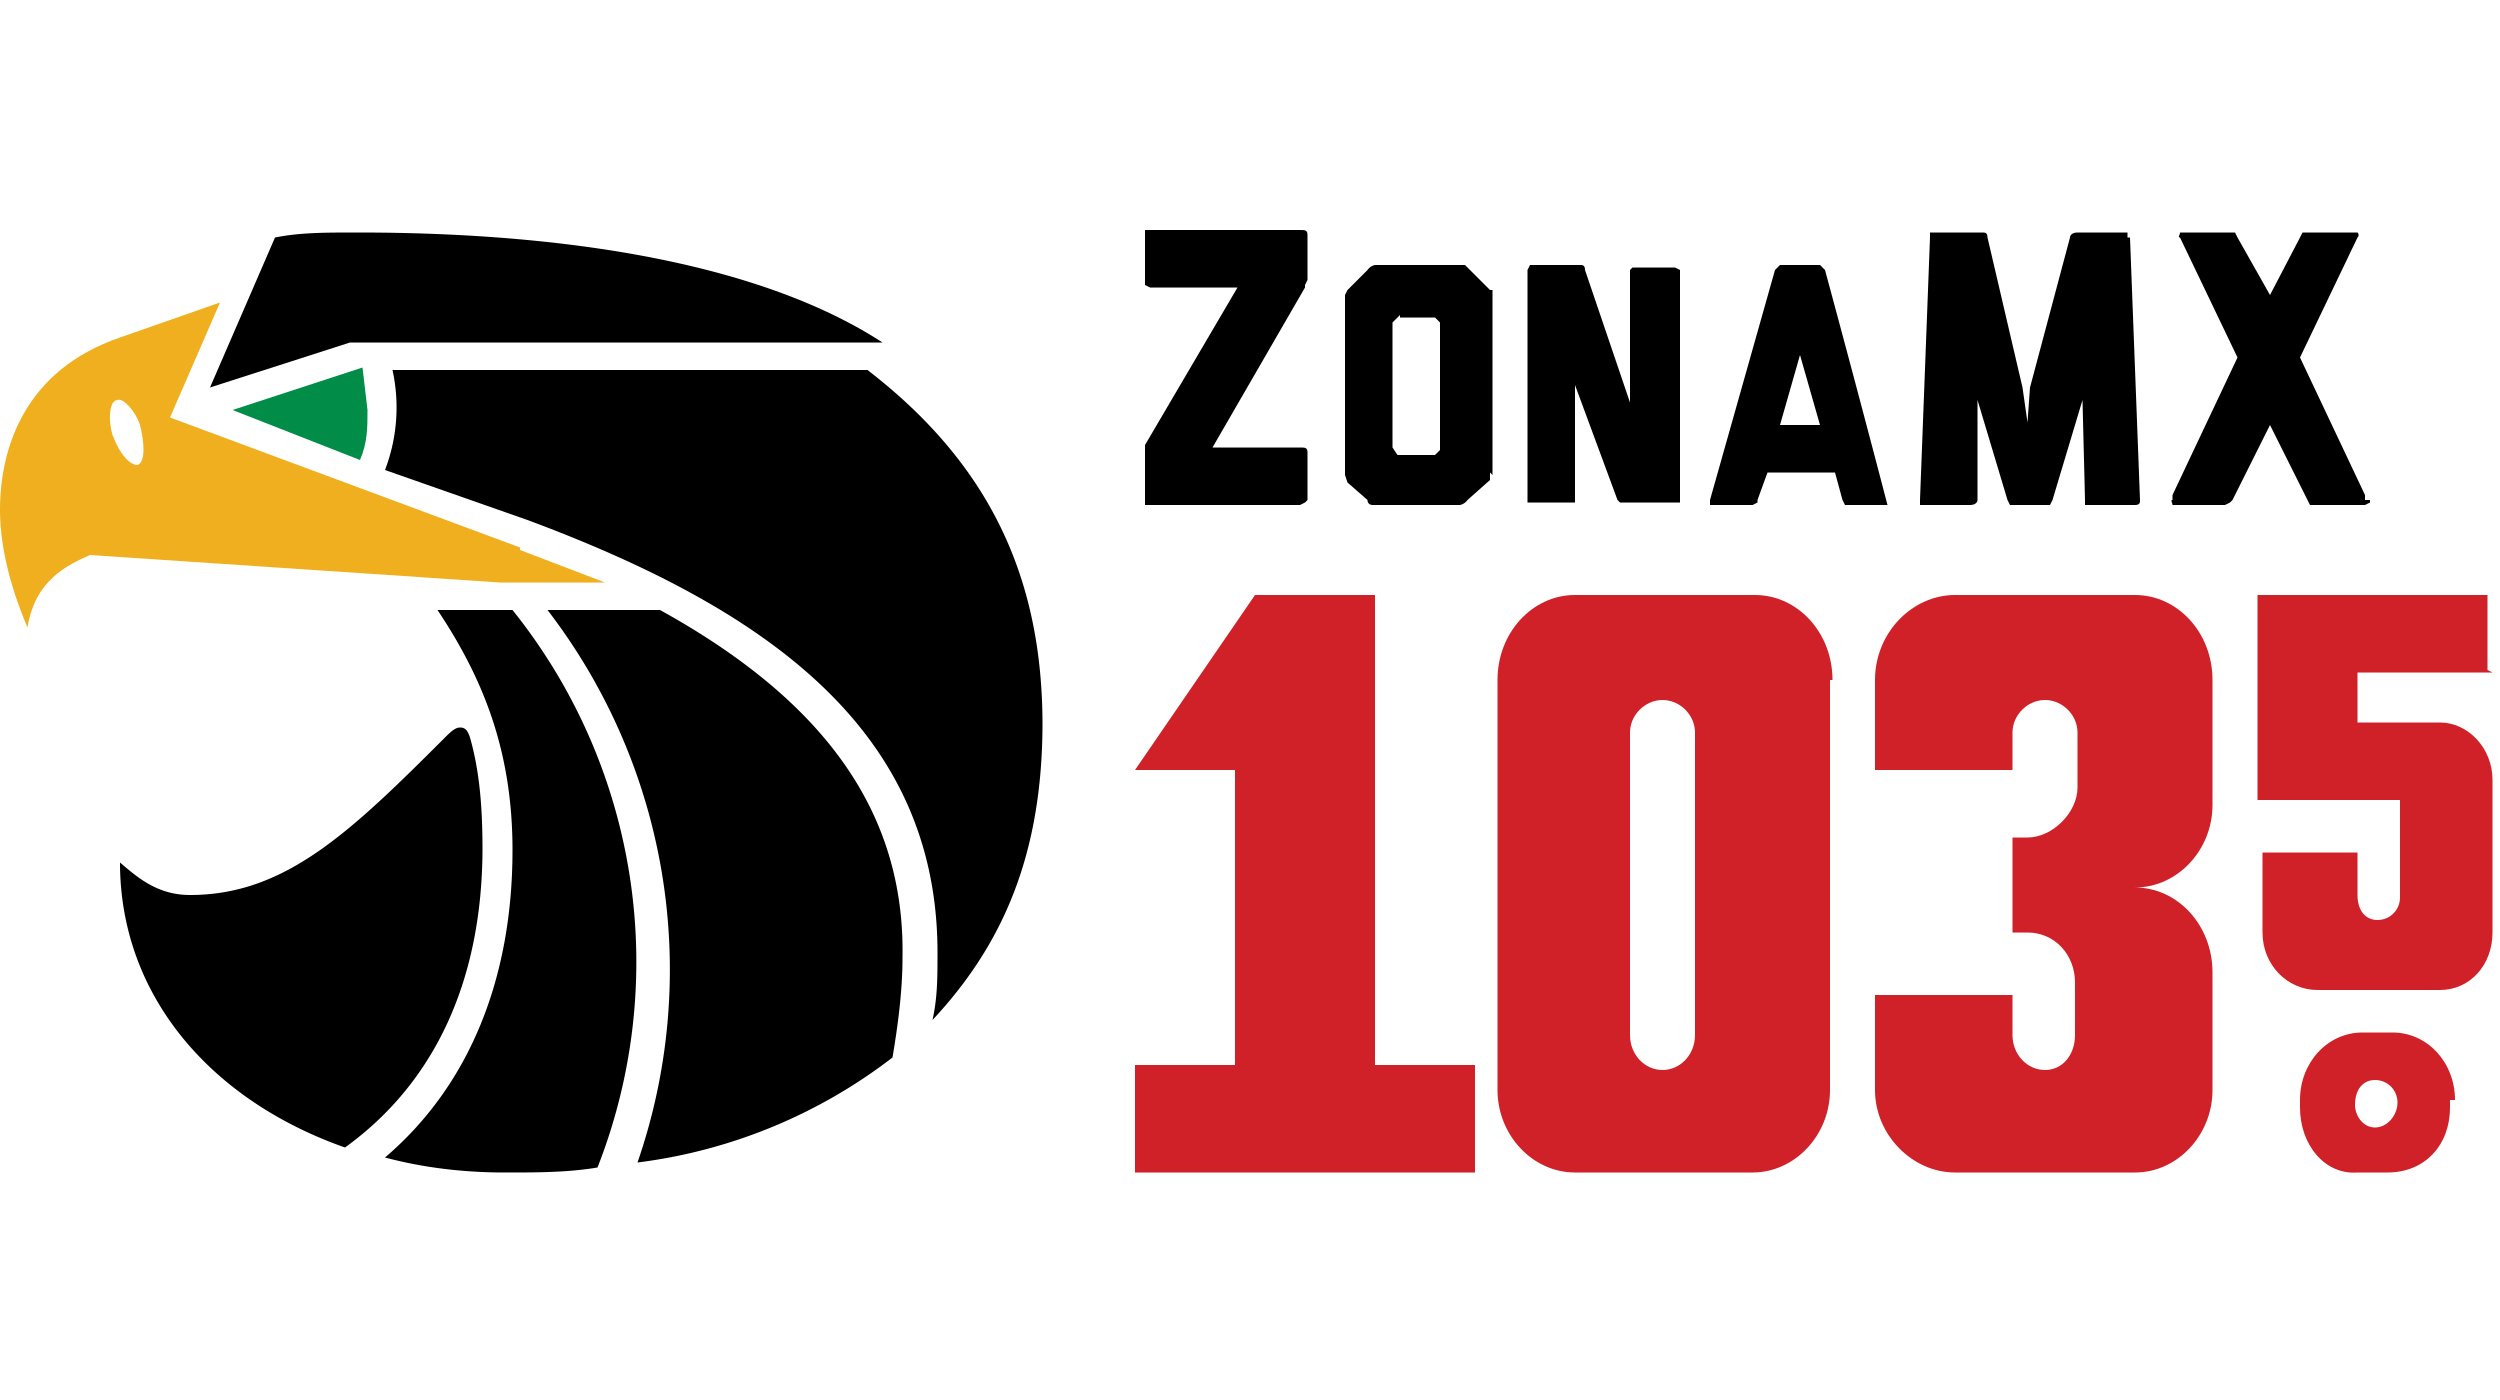 <svg width="100" height="56" xmlns="http://www.w3.org/2000/svg"><g fill="none" fill-rule="evenodd"><path d="M41.7 29c0-6-2.2-10.5-7-14.2h-19a7 7 0 0 1-.3 4l5.7 2c9.4 3.5 16.4 8.3 16.4 17.3 0 1 0 1.8-.2 2.7 2.8-3 4.4-6.6 4.4-11.9zm-22.4 5c0-1.6-.1-3.1-.5-4.5-.1-.3-.2-.4-.4-.4s-.4.2-.6.4c-3.8 3.8-6.4 6.3-10.2 6.3-1.3 0-2.1-.7-2.8-1.3 0 5.3 3.6 9.5 9 11.4 3.6-2.6 5.5-6.7 5.5-12zm-1.8-9.6c1.8 2.7 3 5.6 3 9.6 0 5.1-1.7 9.4-5.1 12.3 1.5.4 3.1.6 4.8.6 1.3 0 2.5 0 3.7-.2a22.5 22.5 0 0 0-3.4-22.3h-3zm9 0h-4.6a23.6 23.6 0 0 1 3.6 22.1 21 21 0 0 0 10.2-4.2c.2-1.2.4-2.6.4-4 .1-5.7-3-10.2-9.7-13.9zM14 13.7l-5.6 1.8 2.6-6c1-.2 2-.2 3.3-.2 9.6 0 16.7 1.6 21 4.4H14.1z" fill="#000" fill-rule="nonzero"/><path d="M14.7 16.4c0 .7 0 1.3-.3 2l-5.1-2 5.2-1.7.2 1.7" fill="#018D47"/><path d="M5.5 18.6c-.3 0-.7-.4-1-1.2-.2-.7-.1-1.4.2-1.4.2-.1.7.4.9 1 .2.8.2 1.5-.1 1.6m15.3 3.3l-14-5.2 2-4.6-4 1.4C1 14.8 0 17.9 0 20.4c0 1.6.5 3.3 1.1 4.7.3-1.9 1.6-2.5 2.5-2.9L20 23.3h4.2L20.8 22" fill="#EFAF1E" fill-rule="nonzero"/><path d="M95.9 44.1c0-.5-.4-.9-.9-.9s-.8.4-.8 1c0 .4.3.9.8.9s.9-.5.9-1zM98 44v.3c0 1.5-1 2.6-2.5 2.6h-1.2C93 47 92 45.8 92 44.3V44c0-1.5 1.1-2.7 2.5-2.7h1.2c1.4 0 2.5 1.2 2.5 2.7zm1.5-17.2v-3h-9.2V32H96v3.9c0 .5-.4.9-.9.9s-.8-.4-.8-1v-1.7h-3.8v3.2c0 1.3 1 2.3 2.2 2.3h4.9c1.2 0 2.1-1 2.1-2.3v-6.1c0-1.3-1-2.3-2.1-2.3h-3.3v-2h5.4zm-44.6-3h-4.7l-4.8 7h4v11.8h-4v4.3H59v-4.3h-4V23.8zm12.9 5.5c0-.7-.6-1.3-1.3-1.3-.7 0-1.3.6-1.3 1.3v12.1c0 .8.6 1.4 1.3 1.4.7 0 1.3-.6 1.3-1.4v-12zm5.4-2.1v16.4c0 1.8-1.4 3.3-3.1 3.3H63c-1.7 0-3.1-1.5-3.1-3.3V27.2c0-1.9 1.4-3.4 3.1-3.4h7.2c1.7 0 3.1 1.5 3.1 3.4zm15.3 0v5c0 1.8-1.4 3.3-3.1 3.3 1.7 0 3.1 1.5 3.1 3.4v4.7c0 1.8-1.4 3.3-3.1 3.3h-7.2c-1.7 0-3.2-1.5-3.2-3.3v-3.8h5.5v1.6c0 .8.6 1.4 1.3 1.4.7 0 1.2-.6 1.2-1.4v-2.1c0-1.1-.8-2-1.9-2h-.6v-3.8h.6c1 0 2-1 2-2v-2.2c0-.7-.6-1.3-1.3-1.3-.7 0-1.3.6-1.3 1.3v1.5h-5.5v-3.6c0-1.9 1.5-3.4 3.2-3.4h7.2c1.7 0 3.1 1.5 3.1 3.4z" fill="#CF2127" fill-rule="nonzero"/><path d="M52.2 11.5l-3.7 6.4H52c.2 0 .3 0 .3.2V20l-.1.1-.2.1H46h-.2V18v-.2l3.7-6.3h-3.5l-.2-.1v-2-.2H52c.2 0 .3 0 .3.2v1.8l-.1.2" fill="#000"/><path d="M56 12.6l-.3.3v5l.2.3h1.5l.2-.2v-5-.1l-.2-.2H56zm3.6 6.3V19.2l-.9.8a.5.5 0 0 1-.3.2H55h-.1s-.2 0-.2-.2l-.8-.7-.1-.3v-7-.2l.1-.2.8-.8a.5.5 0 0 1 .3-.2h3.6l.2.2.8.8h.1V19z" fill="#000" fill-rule="nonzero"/><path d="M67.2 10.8V20.1H64.8l-.1-.1-1.7-4.6V20.1h-1.8-.1V10.8l.1-.2h2c.1 0 .2 0 .2.2l1.8 5.3v.1-5.4l.1-.1H67l.2.1" fill="#000"/><path d="M72.8 17l-.8-2.8-.8 2.8h1.6zm.2-6.2a1076.2 1076.2 0 0 1 2.5 9.4h-1.6-.1l-.1-.2-.3-1.1h-2.7l-.4 1.1v.1l-.2.1h-1.5-.2V20l2.6-9.2.2-.2h1.6l.2.2z" fill="#000" fill-rule="nonzero"/><path d="M85.6 20c0 .1 0 .2-.2.2h-2V20l-.1-4-1.2 4-.1.2h-1.4-.2l-.1-.2-1.2-4v4c0 .1-.1.2-.3.2H77h-.2V20l.4-10.5v-.2h2.1c.1 0 .2 0 .2.2l1.4 6 .2 1.4.1-1.4 1.6-6c0-.1.1-.2.3-.2h2v.2h.1l.4 10.5zM94.8 20v.1l-.2.1h-2-.2l-.1-.2-1.5-3-1.5 3-.1.1-.2.1h-2-.1c0-.1-.1-.2 0-.2v-.2l2.6-5.5-2.3-4.8c-.1 0 0-.1 0-.2h2.2l.1.2 1.3 2.3L92 9.5l.1-.2h2.2s.1.1 0 .2l-2.3 4.8 2.6 5.5v.2" fill="#000"/></g></svg>